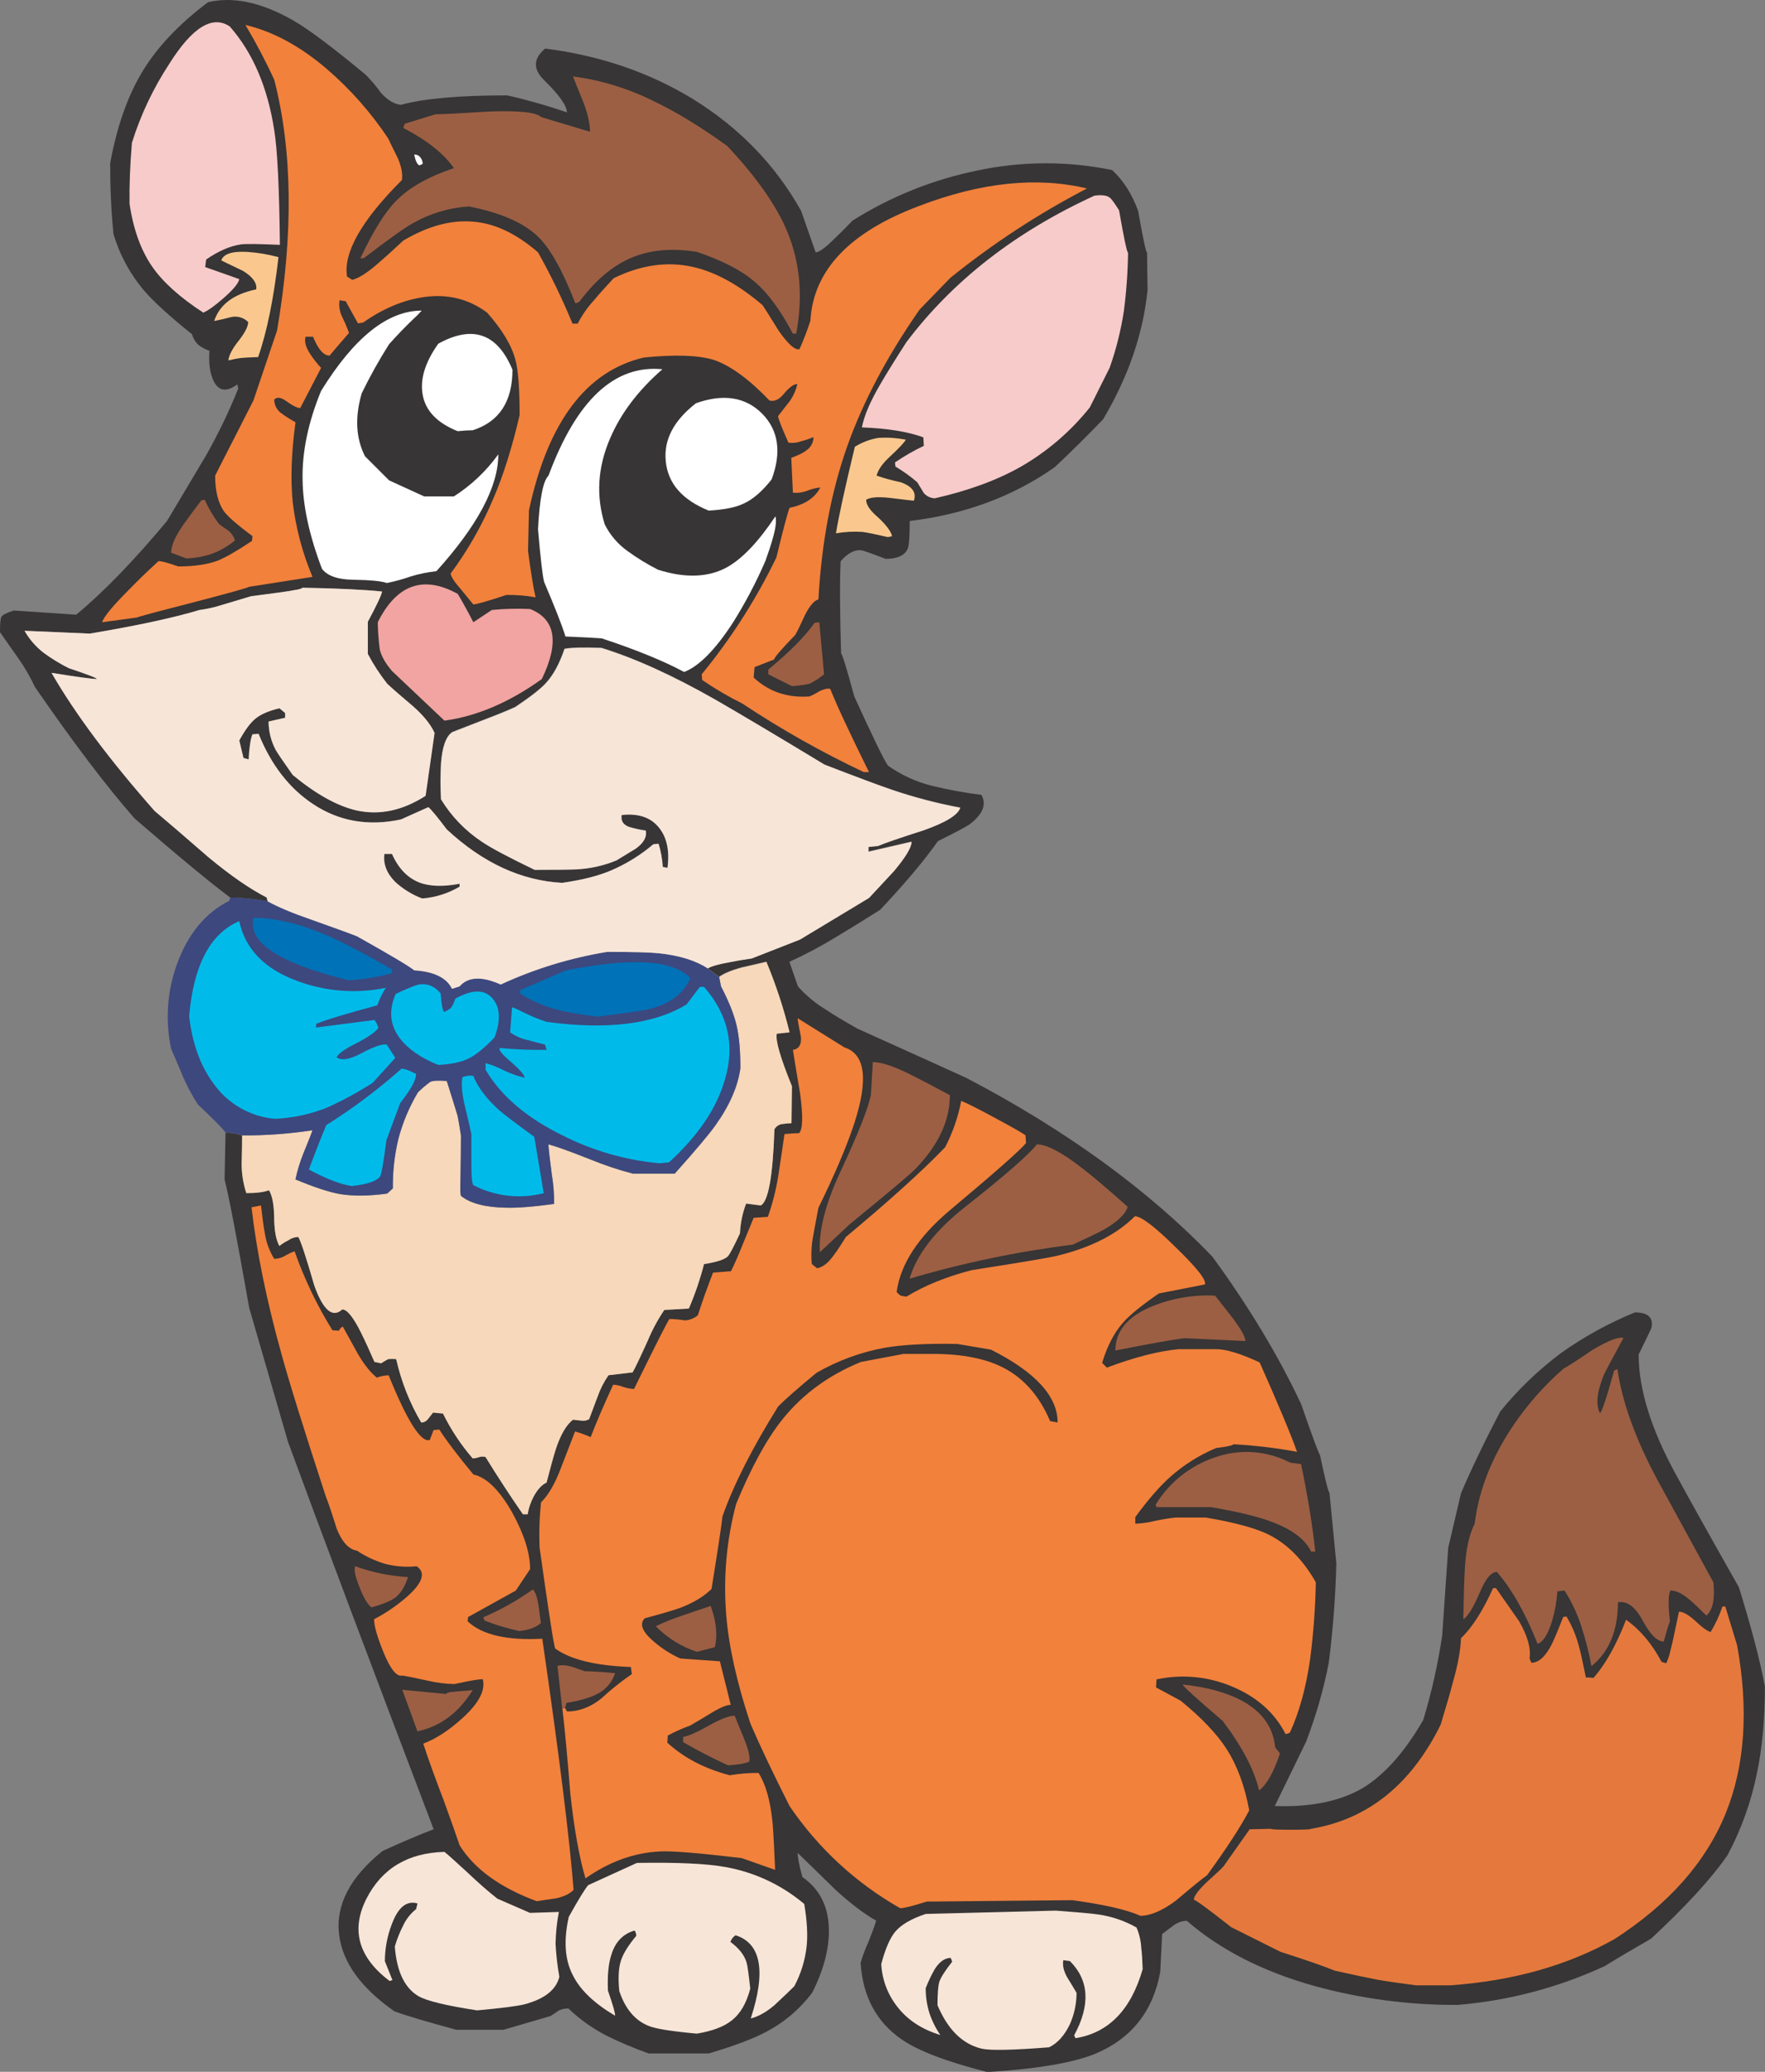 <?xml version="1.0" encoding="iso-8859-1"?>
<!-- Generator: Adobe Illustrator 20.1.0, SVG Export Plug-In . SVG Version: 6.00 Build 0)  -->
<svg version="1.0" id="Layer_1" xmlns="http://www.w3.org/2000/svg" xmlns:xlink="http://www.w3.org/1999/xlink" x="0px" y="0px"
	 viewBox="0 0 845.68 992.41" enable-background="new 0 0 845.68 992.41" xml:space="preserve">
<rect x="0" y="0" width="845.68" height="992.41" fill="#808080" stroke="none"/>
<title>dogs2_0021</title>
<path fill="#373535" d="M192.11,50.22c-3.173-0.3-6.343-2.187-9.51-5.66c-2.244-3.149-4.745-6.106-7.48-8.84
	c-15.86-13.147-27.34-21.753-34.44-25.82c-15.253-8.76-28.92-11.707-41-8.84c-13.893,10.42-24.39,21.52-31.49,33.3
	S55.953,60.79,52.78,78.31c0,11.933,0.53,23.183,1.59,33.75c2.953,9.994,7.971,19.258,14.73,27.19
	c4.533,5.287,12.16,12.233,22.88,20.84c0.526,1.897,1.544,3.622,2.95,5c1.628,1.292,3.469,2.29,5.44,2.95
	c-0.453,5.893,0.213,10.727,2,14.5c2.413,4.833,6.19,5.363,11.33,1.59l0.45,2c-4.474,11.14-9.696,21.964-15.63,32.4L80,249.58
	c-16,19.18-30.5,34.133-43.5,44.86l-29.9-2c-3.333,1.06-5.297,2.043-5.89,2.95C0.237,296.11,0,298.587,0,302.82
	c0.607,0.907,3.627,5.21,9.06,12.91c2.952,4.223,5.529,8.697,7.7,13.37c18.427,26.733,34.36,47.733,47.8,63
	c21.147,18.273,36.4,30.883,45.76,37.83c6.009,0.07,11.999,0.676,17.9,1.81l-0.45-1.81c-8-4.08-17.287-10.5-27.86-19.26
	c-11.627-10.12-20.237-17.52-25.83-22.2c-21.6-24.467-38.063-46.517-49.39-66.15c12.233,1.96,19.483,2.943,21.75,2.95
	c0-0.453-4.53-2.19-13.59-5.21c-4.114-2.098-8.053-4.523-11.78-7.25c-3.778-2.893-6.937-6.514-9.29-10.65L43,303.5
	c22.5-3.773,40.02-7.55,52.56-11.33c2.675-0.355,5.325-0.886,7.93-1.59c10.12-3.02,15.707-4.687,16.76-5
	c11.933-1.513,18.88-2.497,20.84-2.95c2.113-0.3,3.397-0.677,3.85-1.13c16.947,0.333,29.633,0.943,38.06,1.83
	c-0.153,1.513-2.42,6.347-6.8,14.5v15.4c2.656,5.029,5.766,9.806,9.29,14.27c2.567,2.413,6.72,6.037,12.46,10.87
	c4.987,4.38,8.383,8.61,10.19,12.69l-4.3,30.13c-11.027,7.1-22.053,9.433-33.08,7c-9.213-2.113-19.407-7.78-30.58-17
	c-4.38-6.193-7.1-10.193-8.16-12c-2.218-4.187-3.385-8.851-3.4-13.59l7.93-1.81v-2.27l-2.72-2.27c-5.133,1.207-8.983,2.873-11.55,5
	c-2.413,1.96-4.98,5.433-7.7,10.42l2,8.38l2.49,0.68c0.3-5.74,0.903-9.74,1.81-12l2.95-0.23c6.04,14.953,14.8,26.203,26.28,33.75
	c12.387,8.153,26.357,10.57,41.91,7.25l13.14-5.89c1.207,0.907,4.153,4.457,8.84,10.65c17.22,16,35.647,24.533,55.28,25.6
	c9.513-1.333,17.29-3.297,23.33-5.89c7.396-3.181,14.27-7.459,20.39-12.69l2.49-0.23c1.11,3.606,1.781,7.333,2,11.1l2.27,0.45
	c1.06-8-0.223-14.333-3.85-19c-3.927-5.133-9.967-7.247-18.12-6.34c-0.453,2.72,0.68,4.607,3.4,5.66
	c2.664,0.834,5.393,1.44,8.16,1.81c0.607,3.02-0.98,5.89-4.76,8.61c-4.667,2.867-7.763,4.753-9.29,5.66
	c-6.123,2.537-12.64,3.992-19.26,4.3c-2.113,0.153-8.76,0.23-19.94,0.23c-12.533-6.04-20.917-10.497-25.15-13.37
	c-7.995-5.258-14.726-12.221-19.71-20.39c-0.322-5.735-0.322-11.485,0-17.22c0.607-8,2.42-13,5.44-15
	c2.267-0.907,7.327-2.87,15.18-5.89c6.34-2.413,11.34-4.453,15-6.12c7.4-4.987,12.31-8.837,14.73-11.55
	c3.473-3.773,6.42-9.21,8.84-16.31c3.02-0.607,8.91-0.757,17.67-0.45c16.16,4.987,34.433,13.293,54.82,24.92
	c11.78,6.793,29.147,17.127,52.1,31c15.253,5.893,25.977,9.893,32.17,12c10.729,3.654,21.708,6.531,32.85,8.61
	c-1.06,3.473-6.95,7.097-17.67,10.87c-11.78,3.773-19.03,6.267-21.75,7.48l-4.53,0.45v2.27l20.62-4.76c0,2.72-2.793,7.387-8.38,14
	c-6.493,6.947-10.493,11.25-12,12.91l-33.08,19.94l-23.11,9.06c-4.227,0.607-7.777,1.21-10.65,1.81
	c-5.133,0.907-8.607,1.89-10.42,2.95l5.44,4.08c2.267-1.66,5.89-3.17,10.87-4.53c2.72-0.607,6.647-1.513,11.78-2.72
	c4.555,10.951,8.266,22.234,11.1,33.75l-6.12,0.68c-0.753,3.02,1.663,11.403,7.25,25.15L379.23,538
	c-2.113,0.153-3.7,0.303-4.76,0.45c-1.445,0.289-2.689,1.2-3.4,2.49c-0.753,22.5-2.943,34.657-6.57,36.47l-7-0.91
	c-1.735,4.57-2.731,9.387-2.95,14.27c-3.02,6.493-4.983,10.193-5.89,11.1c-1.66,1.513-5.437,2.72-11.33,3.62
	c-1.874,7.27-4.298,14.387-7.25,21.29l-11.78,0.68c-3.132,4.631-5.789,9.566-7.93,14.73c-3.773,8.307-6.19,13.367-7.25,15.18
	l-11.55,1.36c-2.192,3.144-3.944,6.572-5.21,10.19l-4.08,10.87c-1.091,0.641-2.371,0.882-3.62,0.68
	c-1.813-0.153-3.173-0.303-4.08-0.45c-3.173,2.413-5.893,7.02-8.16,13.82c-1.207,3.773-2.717,9.21-4.53,16.31
	c-2.267,1.06-4.307,3.25-6.12,6.57c-1.45,2.688-2.447,5.597-2.95,8.61h-2.27c-6.193-8.913-12.16-18.05-17.9-27.41
	c-0.96-0.304-1.99-0.304-2.95,0c-1.025,0.356-2.089,0.584-3.17,0.68c-5.662-6.53-10.458-13.763-14.27-21.52l-4.76-0.45
	c-0.453,0.607-1.283,1.663-2.49,3.17c-0.758,0.987-1.926,1.572-3.17,1.59c-5.553-9.435-9.601-19.678-12-30.36
	c-1.279-0.158-2.572-0.158-3.85,0c-0.607,0.3-1.74,0.967-3.4,2l-3.17-0.68c-2.413-5.587-4.603-10.343-6.57-14.27
	c-3.627-7.247-6.573-10.87-8.84-10.87c-4.667,4.227-9.123,0.45-13.37-11.33c-3.927-13.593-6.493-21.37-7.7-23.33
	c-1.714,0.018-3.379,0.574-4.76,1.59c-1.529,0.746-2.971,1.659-4.3,2.72c-1.66-3.02-2.49-7.687-2.49-14
	c-0.153-6.04-0.983-10.27-2.49-12.69c-2.413,0.907-6.037,1.36-10.87,1.36c-1.44-4.389-2.205-8.971-2.27-13.59
	c0.153-6.04,0.23-10.707,0.23-14c-2.54-0.928-5.226-1.389-7.93-1.36l-0.45,22.43c1.967,7.553,5.893,28.017,11.78,61.39L138,690.66
	c15.86,43.193,39.117,105.04,69.77,185.54c-7.4,2.867-15.557,6.34-24.47,10.42c-15.553,12.533-22.5,25.823-20.84,39.87
	c1.513,13.293,10.35,25.603,26.51,36.93c5.287,1.96,15.18,4.907,29.68,8.84h22.65l22.43-6.57c1.413-0.825,2.775-1.733,4.08-2.72
	c1.429-0.621,2.973-0.931,4.53-0.91c5.393,5.141,11.482,9.497,18.09,12.94c6.622,3.266,13.431,6.141,20.39,8.61h28.77
	c12.233-3.627,21.447-7.1,27.64-10.42c8.634-4.562,16.148-10.983,22-18.8c5.287-10.573,7.93-20.39,7.93-29.45
	c0-11.333-4.23-19.943-12.69-25.83c-1.513-5.44-2.27-9.29-2.27-11.55c3.927,3.773,9.893,9.587,17.9,17.44
	c7.247,6.667,13.817,11.667,19.71,15c-0.607,2.113-1.813,5.447-3.62,10c-1.509,3.307-2.796,6.711-3.85,10.19
	c1.06,16.16,7.63,28.393,19.71,36.7c7.853,5.44,21.52,10.65,41,15.63c24-1.513,41.293-4.457,51.88-8.83
	c17.22-7.247,27.553-20.31,31-39.19l0.91-18.12l5.44-4.08c1.843-1.366,4.049-2.156,6.34-2.27c16,13.893,36.39,24.313,61.17,31.26
	c22.359,6.142,45.453,9.19,68.64,9.06c24.391-2.017,48.237-8.306,70.45-18.58c4.833-3.02,12.233-7.4,22.2-13.14
	c16.767-15.553,29-28.92,36.7-40.1c6.527-12.255,11.243-25.392,14-39c2.567-12.08,3.85-25.973,3.85-41.68
	c-2.267-12.233-6.42-28.09-12.46-47.57c-13.44-23.713-23.483-41.687-30.13-53.92c-11.933-21.747-17.9-40.927-17.9-57.54
	c3.773-7.7,5.813-11.93,6.12-12.69c1.06-4.987-1.583-7.48-7.93-7.48c-12.478,5.106-24.332,11.621-35.33,19.42
	c-10.866,8.116-20.682,17.552-29.22,28.09c-7.853,15.1-14.113,28.163-18.78,39.19l-6.1,26.05l-2.9,42.14
	c-2.042,13.641-5.07,27.117-9.06,40.32c-8.913,15.407-18.58,26.28-29,32.62c-10.873,6.34-24.92,9.21-42.14,8.61l15-30.81
	c4.714-12.271,8.351-24.928,10.87-37.83c2.014-15.785,3.222-31.662,3.62-47.57L637,715.12c-0.607-0.607-2.117-6.647-4.53-18.12
	c-0.607-0.607-3.627-8.763-9.06-24.47c-11.027-23.407-25.223-46.967-42.59-70.68c-30.807-32-70-60.47-117.58-85.41
	c-7.247-3.333-24.767-11.263-52.56-23.79c-6.667-3.773-11.667-6.793-15-9.06c-4.996-2.998-9.504-6.741-13.37-11.1l-4.08-11.78
	c7.63-3.476,15.044-7.41,22.2-11.78c4.833-2.867,11.93-7.247,21.29-13.14c11.933-12.667,21.147-23.617,27.64-32.85
	c8.153-4.08,13.153-6.723,15-7.93c6.493-4.833,8.457-9.59,5.89-14.27c-7.929-0.984-15.795-2.419-23.56-4.3
	c-7.645-1.88-14.868-5.185-21.29-9.74c-1.813-2.567-7.173-13.593-16.08-33.08c-3.6-13.287-5.707-20.16-6.32-20.62
	c-0.607-19.787-0.683-34.513-0.23-44.18c3.473-3.927,6.807-5.663,10-5.21c0.607,0,4.457,1.36,11.55,4.08c5.74,0,9.29-1.667,10.65-5
	c0.607-1.513,0.91-5.893,0.91-13.14c26.427-3.173,49.61-11.783,69.55-25.83c7.853-7.4,15.557-15.027,23.11-22.88
	c12.08-20.387,19.177-41.003,21.29-61.85l-0.23-17.9c-0.607-0.607-2.04-7.327-4.3-20.16c-3.02-8.153-7.173-14.647-12.46-19.48
	c-21.305-4.378-43.286-4.299-64.56,0.23c-21.224,4.316-41.49,12.447-59.81,24c-3.333,3.473-6.203,6.343-8.61,8.61
	c-4.38,4.38-7.4,6.57-9.06,6.57l-7-19.94c-12.26-21.867-29.49-39.673-51.69-53.42c-20.993-12.833-44.63-20.913-70.91-24.24
	c-5.74,4.833-5.89,9.893-0.45,15.18c7.247,7.1,10.87,12.233,10.87,15.4c-9.358-3.237-18.885-5.961-28.54-8.16
	C219.973,45.687,202.983,47.2,192.11,50.22z"/>
<path fill="#F7E5D8" d="M526,917c-3.173-0.453-9.893-1.057-20.16-1.81l-62.3,1.59c-6.793,2.267-11.627,5.06-14.5,8.38
	c-2.567,3.02-4.833,8.23-6.8,15.63c0.412,7.817,3.353,15.289,8.38,21.29c4.833,5.893,11.48,10.123,19.94,12.69
	c-2.221-3.209-3.975-6.718-5.21-10.42c-1.22-3.883-1.83-7.931-1.81-12c1.204-3.124,2.641-6.152,4.3-9.06
	c2.267-3.627,4.833-5.44,7.7-5.44l0.68,1.81c-3.333,4.227-5.373,7.397-6.12,9.51c-0.607,1.967-0.91,5.743-0.91,11.33
	c4.987,11.78,12.083,18.727,21.29,20.84c4.227,0.907,14.95,0.68,32.17-0.68c4.08-1.967,7.413-5.667,10-11.1
	c2.094-4.723,3.174-9.833,3.17-15c-1.967-3.333-3.477-5.827-4.53-7.48c-1.66-3.02-2.263-5.74-1.81-8.16l3.17,0.45
	c9.213,9.213,9.88,21.07,2,35.57l0.68,1.36c15.86-2.567,26.583-13.593,32.17-33.08c-0.153-4.667-0.38-8.063-0.68-10.19
	c-0.166-3.357-0.935-6.656-2.27-9.74C538.824,920.031,532.528,917.896,526,917z"/>
<path fill="#F7E5D8" d="M380.59,951.4c3.142-5.906,5.14-12.352,5.89-19c0.607-5.44,0.23-12.237-1.13-20.39
	c-10.767-9.092-23.739-15.186-37.61-17.67c-8.913-1.66-23.11-2.327-42.59-2l-23.33,10.65c-1.66,1.96-4.757,7.02-9.29,15.18
	c-2.567,11.333-1.9,20.697,2,28.09c3.473,6.947,10.193,13.367,20.16,19.26c0.153-1.06-0.98-5.06-3.4-12
	c-0.3-7.247,0.23-12.913,1.59-17c1.813-6.193,5.513-10.12,11.1-11.78c0.453,0.3,0.757,1.13,0.91,2.49
	c-3.927,4.667-6.42,8.743-7.48,12.23c-1.06,3.487-1.287,8.243-0.68,14.27c2.867,8.607,7.623,14.193,14.27,16.76
	c3.333,1.333,10.96,2.54,22.88,3.62c7.4-1.207,12.987-3.32,16.76-6.34c4.08-3.173,7.027-8.233,8.84-15.18
	c-0.753-7.1-1.357-11.33-1.81-12.69c-1.06-3.473-3.627-6.72-7.7-9.74c0.443-1.31,1.322-2.429,2.49-3.17
	c12.233,3.927,14.65,17.217,7.25,39.87c3.627-0.907,7.403-3.02,11.33-6.34C375.447,956.407,378.63,953.367,380.59,951.4z"/>
<path fill="#F7E5D8" d="M175.57,909.49c-7.553,14.953-3.853,28.093,11.1,39.42l1.36-0.45l-3.62-9.06
	c0.016-6.126,1.169-12.195,3.4-17.9c3.02-8,7.097-11.247,12.23-9.74l-0.68,2.72c-2.733,2.176-4.907,4.974-6.34,8.16
	c-1.588,3.118-2.877,6.379-3.85,9.74c0.907,11.933,4.683,19.863,11.33,23.79c3.927,2.267,13.29,4.533,28.09,6.8
	c11.78-1.06,19.407-2.04,22.88-2.94c9.513-2.567,15.027-6.947,16.54-13.14c-0.939-5.253-1.547-10.56-1.82-15.89
	c0.103-5.096,0.635-10.174,1.59-15.18l-13.82,0.45l-15.63-6.8c-4.08-3.173-8.99-7.477-14.73-12.91
	c-5.74-5.287-9.29-8.457-10.65-9.51C195.43,887.517,182.97,894.997,175.57,909.49z"/>
<path fill="#E5793D" d="M743.51,787.62c-3.02,5.893-6.267,8.84-9.74,8.84l-0.91-2c0.753-4.833-0.913-10.8-5-17.9l-11.1-15.86h-1.36
	c-4.987,11.027-10.12,19.027-15.4,24c-0.153,5.587-1.437,12.61-3.85,21.07c-1.207,4.667-3.17,11.463-5.89,20.39
	c-14.173,28.673-34.86,45.287-62.06,49.84c0,0.3-3.17,0.45-9.51,0.45c-6.493,0-9.74-0.15-9.74-0.45l-10.19,0.23L586.3,893.9
	c-0.907,1.06-3.627,3.627-8.16,7.7c-4.08,3.927-6.12,6.72-6.12,8.38c1.207,0.3,7.173,4.68,17.9,13.14l23.56,11.78
	c12.667,4.08,21.35,7.1,26.05,9.06c10.267,2.267,17.063,3.7,20.39,4.3c3.173,0.607,9.367,1.513,18.58,2.72h16.3
	c30.053-2.113,56.333-9.513,78.84-22.2c26-16.767,43.747-36.853,53.24-60.26c9.213-22.807,11.027-49.613,5.44-80.42l-5.66-18.58
	h-1.36c-1.446,4.266-3.343,8.366-5.66,12.23c-1.66-0.453-4.153-2.267-7.48-5.44c-3.173-2.867-5.74-4.3-7.7-4.3
	c-2.113,10.267-3.473,16.46-4.08,18.58c-0.438,2.108-1.109,4.16-2,6.12l-2.27-0.68c-4.533-8.607-10.2-15.327-17-20.16
	c-4.667,12.08-9.877,21.367-15.63,27.86c-1.199-0.172-2.409-0.249-3.62-0.23c-1.66-8.153-2.793-13.213-3.4-15.18
	c-1.301-4.918-3.284-9.631-5.89-14l-1.59,0.23C746.847,780.09,745.023,784.447,743.51,787.62z"/>
<path fill="#F2813C" d="M582.67,646.25h-17.9c-9.667,0.907-21.143,3.853-34.43,8.84l-2.27-2.27c2.413-8,5.747-14.42,10-19.26
	c3.333-3.773,9.073-8.44,17.22-14l22-4.3c0.907-1.967-3.7-7.857-13.82-17.67c-10.12-10-16.69-15-19.71-15
	c-8.607,8.607-20.84,14.873-36.7,18.8c-3.473,0.907-17.293,3.24-41.46,7c-12.233,3.173-22.653,7.403-31.26,12.69
	c-0.914-0.099-1.822-0.25-2.72-0.45c-0.778-0.468-1.457-1.083-2-1.81c1.813-13.293,10.347-26.357,25.6-39.19
	c21.987-18.42,34.113-29.137,36.38-32.15l-0.23-3.62c-1.06-0.907-5.667-3.55-13.82-7.93c-8.307-4.533-13.973-7.403-17-8.61
	c-1.477,7.734-4.071,15.212-7.7,22.2c-10.72,11.173-26.577,25.507-47.57,43c-2.413,3.927-4.377,6.873-5.89,8.84
	c-2.567,3.627-5.21,5.667-7.93,6.12l-2.49-2c-0.431-4.539-0.202-9.117,0.68-13.59c0.153-1.06,0.983-5.517,2.49-13.37
	c7.853-16,13.593-29.517,17.22-40.55c6.793-20.993,5.207-33.077-4.76-36.25l-22.43-14c0.153,1.66,0.683,4.68,1.59,9.06
	c0.3,3.627-0.983,5.667-3.85,6.12c0.3,2.113,1.433,8.987,3.4,20.62c1.513,11.027,1.363,17.447-0.45,19.26c-1.66,0-3.993,0.15-7,0.45
	c-0.607,4.38-1.59,11.027-2.95,19.94c-1.07,6.707-2.743,13.304-5,19.71l-6.8,0.45c-0.74,1.78-2.477,6.003-5.21,12.67
	c-2.113,5.287-4,9.59-5.66,12.91l-8.61,0.68c-3.02,7.853-5.437,14.65-7.25,20.39c-1.768,1.528-4.005,2.406-6.34,2.49
	c-2.396-0.411-4.82-0.638-7.25-0.68c-0.753,0.753-6.42,11.93-17,33.53c-1.699-0.083-3.38-0.389-5-0.91
	c-1.586-0.673-3.279-1.056-5-1.13c-4.527,9.813-8.123,18.183-10.79,25.11c-2.422-1.092-4.922-2.001-7.48-2.72l-7,18.12
	c-2.72,7.1-5.817,12.387-9.29,15.86c-0.764,7.223-0.991,14.493-0.68,21.75c4.38,31.113,6.873,47.197,7.48,48.25
	c7.247,5.287,19.33,8.233,36.25,8.84l0.45,3.4c-5.188,3.565-10.111,7.503-14.73,11.78c-5.133,4.08-10.57,6.12-16.31,6.12l-0.91-1.59
	h-1.36c1.06,8.607,2.343,22.273,3.85,41c1.813,16.767,4.23,30.283,7.25,40.55c11.333-8,23.263-12.303,35.79-12.91
	c5.587-0.3,18.587,0.757,39,3.17l16.08,5.66c-0.607-14.047-1.06-21.977-1.36-23.79c-1.06-9.82-3.25-17.37-6.57-22.65
	c-4.631-0.022-9.255,0.356-13.82,1.13c-12.08-3.173-22.047-8.383-29.9-15.63l0.23-3.4c3.415-1.872,6.977-3.464,10.65-4.76
	c3.927-2.267,7.097-4.153,9.51-5.66c4.667-2.867,8-4.3,10-4.3l-5.21-20.84l-19-1.36c-4.506-2.044-8.701-4.713-12.46-7.93
	c-5.74-4.833-7.25-8.61-4.53-11.33c8.46-2.267,14.127-3.933,17-5c6.34-2.413,11.34-5.433,15-9.06
	c3.333-20.84,5.07-32.393,5.21-34.66c5.287-15.1,14.197-32.693,26.73-52.78c3.473-3.473,9.59-8.833,18.35-16.08
	c10.116-5.816,21.146-9.874,32.62-12c8.913-1.513,20.543-2.117,34.89-1.81l16.08,2.72c21.293,10.72,31.94,22.35,31.94,34.89
	l-3.62-0.68c-4.987-11.78-12.32-20.237-22-25.37c-8.607-4.533-20.01-6.8-34.21-6.8h-14l-20.39,3.85
	c-15.253,6.193-27.713,15.257-37.38,27.19c-7.553,9.333-15.03,22.927-22.43,40.78c-4.615,17.345-6.224,35.352-4.76,53.24
	c1.207,14.953,5.057,32.247,11.55,51.88c4.38,10.273,10.647,23.487,18.8,39.64c13.675,20.164,31.81,36.906,53,48.93
	c1.813,0,6.043-1.057,12.69-3.17l69.77-0.68c15.407,2.113,26.28,4.607,32.62,7.48c4.833,0,10.5-2.417,17-7.25
	c7.1-6.04,12.1-10.117,15-12.23c9.333-12.84,16.053-23.173,20.16-31c-2.113-11.627-5.737-21.443-10.87-29.45
	c-4.667-7.247-12-14.95-22-23.11l-11.78-6.34l0.23-3.85c11.904-2.572,24.308-1.466,35.57,3.17c12.2,4.933,20.967,12.62,26.3,23.06
	l2-0.68c4.533-9.82,7.78-21.6,9.74-35.34c1.577-12.174,2.485-24.426,2.72-36.7c-5.893-10.42-13.143-17.897-21.75-22.43
	c-6.34-3.333-16.673-6.203-31-8.61h-14.5c-3.272,0.358-6.524,0.889-9.74,1.59c-3.115,0.776-6.302,1.232-9.51,1.36v-3.17
	c6.193-8.46,11.86-14.953,17-19.48c6.453-5.695,13.802-10.287,21.75-13.59c4.987-0.607,7.78-1.21,8.38-1.81
	c10.187,0.553,20.328,1.762,30.36,3.62c-2.867-8.153-8.833-22.427-17.9-42.82C594.457,648.367,587.497,646.25,582.67,646.25z"/>
<path fill="#F2813C" d="M207.74,685l-1.81,4.76c-4.227,1.333-10.797-9-19.71-31c-1.937,0.053-3.851,0.435-5.66,1.13
	c-3.02-2.413-6.04-6.19-9.06-11.33l-7.25-13.14c-0.846,0.399-1.497,1.119-1.81,2l-3.17-0.23
	c-7.392-11.917-13.468-24.601-18.12-37.83c-1.663,0.584-3.259,1.345-4.76,2.27c-1.524,0.871-3.245,1.339-5,1.36
	c-2.348-3.799-3.89-8.04-4.53-12.46c-0.453-2.113-1.057-6.493-1.81-13.14l-4.53,0.91c2.413,21.147,7.17,44.48,14.27,70
	c3.627,13.293,10.723,36.1,21.29,68.42c1.06,2.567,2.797,7.7,5.21,15.4c2.567,6.493,5.813,10.043,9.74,10.65
	c4.177,2.8,8.761,4.939,13.59,6.34c4.893,1.266,9.973,1.649,15,1.13c4.533,3.02,2.947,7.93-4.76,14.73
	c-4.779,4.145-10.024,7.719-15.63,10.65c0,3.173,1.51,8.46,4.53,15.86c3.333,8.153,6.353,11.853,9.06,11.1
	c2.72,0.453,6.797,1.283,12.23,2.49c4.162,0.978,8.416,1.511,12.69,1.59c7.553-1.66,12.083-2.417,13.59-2.27
	c1.333,5.287-1.913,11.48-9.74,18.58c-6.493,5.893-12.76,9.97-18.8,12.23c2.413,7.4,5.66,16.4,9.74,27
	c3.627,10,6.193,17.25,7.7,21.75c7.1,11.333,19.41,20.243,36.93,26.73c1.813-0.3,4.91-0.753,9.29-1.36
	c3.927-0.907,6.72-2.267,8.38-4.08c-1.96-24.92-6.96-65.017-15-120.29c-17.067,0.907-28.997-1.887-35.79-8.38l0.23-2l22.88-12.69
	L254,751.6c0-7.553-2.793-16.463-8.38-26.73c-6.193-11.027-12.46-17.22-18.8-18.58c-7.7-9.333-13.137-16.507-16.31-21.52L207.74,685
	z"/>
<path fill="#9C5F44" d="M594.9,814.57c-7.4-3.927-16.84-6.493-28.32-7.7c0.453,1.06,6.873,6.873,19.26,17.44
	c9.333,12.387,15.147,23.487,17.44,33.3c3.627-2.72,6.96-8.61,10-17.67L611,837C610.08,827.333,604.713,819.857,594.9,814.57z"/>
<path fill="#9C5F44" d="M352,821.82c-2.567,0-6.567,1.51-12,4.53c-5.893,3.333-10.123,5.22-12.69,5.66v2.49
	c7.4,4.227,14.573,7.927,21.52,11.1c4.987-0.3,8.383-0.903,10.19-1.81c0.453-2.113-0.377-5.737-2.49-10.87
	C354.177,827.187,352.667,823.487,352,821.82z"/>
<path fill="#9C5F44" d="M200,829.3c10.873-2.267,19.71-8.837,26.51-19.71c-6.04,0.453-9.59,0.757-10.65,0.91
	c-0.833,0.059-1.627,0.377-2.27,0.91l-20.84-2L200,829.3z"/>
<path fill="#9C5F44" d="M269.36,818.2h1.36l0.68-2.49c6.193-1.06,10.8-2.343,13.82-3.85c4.53-1.932,7.999-5.733,9.51-10.42
	c-6.667-0.607-11.5-0.91-14.5-0.91c-2.72-0.907-4.91-1.663-6.57-2.27c-3.02-0.753-5.21-0.83-6.57-0.23L269.36,818.2z"/>
<path fill="#9C5F44" d="M721.08,689.07c-8,13.44-12.833,27.033-14.5,40.78c-2.72,5.287-4.307,12.763-4.76,22.43
	c-0.3,5.44-0.527,13.217-0.68,23.33c2.113-1.207,4.757-5.51,7.93-12.91c2.72-6.493,5.44-9.74,8.16-9.74
	c7.1,8.153,13.593,19.63,19.48,34.43c2.72-0.907,5.053-4.607,7-11.1c1.337-4.562,2.172-9.257,2.49-14l3.4-0.45
	c3.473,5.431,6.216,11.294,8.16,17.44c2.009,6.152,3.599,12.433,4.76,18.8c8.46-6.793,12.69-16.987,12.69-30.58
	c4.38-0.753,8.307,2.117,11.78,8.61c3.627,6.793,7.023,10.19,10.19,10.19c1.207-4.533,2.19-7.78,2.95-9.74
	c-0.907-7.7-0.83-12.61,0.23-14.73c2.72,0,5.817,1.51,9.29,4.53c1.967,1.66,4.61,4.153,7.93,7.48c3.02-2.413,4.153-7.7,3.4-15.86
	c-12.08-22.053-21.08-38.517-27-49.39c-10.42-19.48-16.753-37.073-19-52.78l-1.59,0.68c-3.627,13.14-5.893,19.937-6.8,20.39
	c-2.113-4.08-1.447-10.273,2-18.58c0.607-1.333,3.703-7.147,9.29-17.44c-2.413-0.607-7.323,1.28-14.73,5.66
	c-7.553,5.133-12.22,8.153-14,9.06C738.106,665.213,728.635,676.512,721.08,689.07z"/>
<path fill="#9C5F44" d="M333.92,791.24l8.61-2.27c1.333-5.74,0.667-12.31-2-19.71c-5.893,1.96-10.35,3.47-13.37,4.53
	c-4.445,1.4-8.774,3.142-12.95,5.21C319.72,784.58,326.475,788.775,333.92,791.24z"/>
<path fill="#9C5F44" d="M248.74,781.27c4.667-0.453,8.14-1.737,10.42-3.85c-0.453-3.473-0.83-6.267-1.13-8.38
	c-0.607-3.927-1.513-6.493-2.72-7.7c-7.434,5.287-15.408,9.769-23.79,13.37l0.68,1.59
	C237.585,778.357,243.113,780.018,248.74,781.27z"/>
<path fill="#9C5F44" d="M178.06,769.94c5.287-1.513,8.987-3.023,11.1-4.53c2.72-1.967,4.833-5.3,6.34-10
	c-8.669-0.466-17.219-2.222-25.37-5.21c-0.607,1.813,0.15,5.287,2.27,10.42C174.36,765.627,176.247,768.733,178.06,769.94z"/>
<path fill="#9C5F44" d="M628.2,743.21h2c-1.333-12.533-3.6-26.503-6.8-41.91l-5.21-0.68c-11.187-5.844-24.308-6.747-36.19-2.49
	c-11.812,3.981-21.841,12.001-28.32,22.65l0.45,1.13h26.05c11.48,1.967,20.317,4.007,26.51,6.12
	C618.01,731.81,625.18,736.87,628.2,743.21z"/>
<path fill="#F7D8BA" d="M379.23,538l0.23-17.67c-5.587-13.747-8.003-22.13-7.25-25.15l6.12-0.68
	c-2.834-11.516-6.545-22.799-11.1-33.75c-5.133,1.207-9.06,2.113-11.78,2.72c-4.987,1.333-8.61,2.843-10.87,4.53l0.91,4.53
	c3.773,7.247,6.267,13.513,7.48,18.8c1.207,5.133,1.81,11.93,1.81,20.39c-1.207,8.76-5.207,17.897-12,27.41
	c-3.02,4.227-9.513,11.93-19.48,23.11h-19.96c-6.943-1.803-13.755-4.075-20.39-6.8c-9.513-3.773-16.233-6.19-20.16-7.25
	c0.153,2.72,0.683,7.477,1.59,14.27c0.808,4.713,1.186,9.489,1.13,14.27c-9.82,1.333-17.447,1.937-22.88,1.81
	c-10-0.153-17.25-2.04-21.75-5.66c-0.3-0.907-0.377-3.4-0.23-7.48c0.153-8.607,0.23-15.78,0.23-21.52
	c-0.607-3.927-1.137-7.023-1.59-9.29c-0.607-2.113-2.343-7.7-5.21-16.76c-4.08-0.3-6.723-0.15-7.93,0.45
	c-2.081,1.523-4.049,3.194-5.89,5c-4.094,6.871-7.22,14.274-9.29,22c-1.918,7.853-2.832,15.917-2.72,24l-2.72,2.49
	c-8.76,1.207-16.31,1.283-22.65,0.23c-5.133-0.907-12.23-3.24-21.29-7c0.877-4.092,2.087-8.106,3.62-12
	c2.72-6.667,4.23-10.517,4.53-11.55c-11.166,1.689-22.447,2.495-33.74,2.41c0,3.333-0.077,8-0.23,14
	c0.048,4.63,0.8,9.226,2.23,13.63c4.833,0,8.457-0.453,10.87-1.36c1.513,2.413,2.343,6.643,2.49,12.69c0,6.34,0.83,11.007,2.49,14
	c1.329-1.061,2.771-1.974,4.3-2.72c1.381-1.016,3.046-1.573,4.76-1.59c1.207,1.96,3.773,9.737,7.7,23.33
	c4.26,11.82,8.723,15.613,13.39,11.38c2.267,0,5.213,3.623,8.84,10.87c1.96,3.927,4.15,8.683,6.57,14.27l3.17,0.68
	c1.66-1.06,2.793-1.727,3.4-2c1.279-0.158,2.572-0.158,3.85,0c2.399,10.682,6.447,20.925,12,30.36
	c1.244-0.018,2.412-0.603,3.17-1.59c1.207-1.513,2.037-2.57,2.49-3.17l4.76,0.45c3.812,7.757,8.608,14.99,14.27,21.52
	c1.081-0.096,2.145-0.324,3.17-0.68c0.96-0.304,1.99-0.304,2.95,0c5.74,9.333,11.707,18.47,17.9,27.41h2.27
	c0.503-3.013,1.5-5.922,2.95-8.61c1.813-3.333,3.853-5.523,6.12-6.57c1.813-7.1,3.323-12.537,4.53-16.31
	c2.267-6.793,4.987-11.4,8.16-13.82c0.907,0.153,2.267,0.303,4.08,0.45c1.249,0.202,2.529-0.039,3.62-0.68l4.08-10.87
	c1.266-3.618,3.018-7.046,5.21-10.19l11.55-1.36c1.06-1.813,3.477-6.873,7.25-15.18c2.141-5.164,4.798-10.099,7.93-14.73l11.78-0.68
	c2.952-6.903,5.376-14.02,7.25-21.29c5.893-0.907,9.67-2.113,11.33-3.62c0.907-0.907,2.87-4.607,5.89-11.1
	c0.219-4.883,1.215-9.7,2.95-14.27l7,0.91c3.627-1.813,5.817-13.97,6.57-36.47c0.711-1.29,1.955-2.201,3.4-2.49
	C375.527,538.28,377.117,538.127,379.23,538z"/>
<path fill="#9C5F44" d="M567.71,641l29,1.36c0-1.967-2.113-5.743-6.34-11.33c-4.533-5.74-7.253-9.213-8.16-10.42
	c-10.211-0.508-20.41,1.197-29.9,5c-11.933,4.833-17.9,11.93-17.9,21.29C551.023,643.6,562.123,641.633,567.71,641z"/>
<path fill="#9C5F44" d="M514,596.19c7.247-3.333,12.247-5.75,15-7.25c6.493-3.773,10.27-7.397,11.33-10.87
	c-8.78-7.86-15.89-13.903-21.33-18.13c-10-7.853-17.4-11.78-22.2-11.78c-3.927,4.987-15.26,14.88-34,29.68
	c-14.5,11.333-23.5,22.887-27,34.66C461.378,604.938,487.532,599.483,514,596.19z"/>
<path fill="#9C5F44" d="M392.82,599.81l14.27-13.37c19.027-15.553,29.523-24.39,31.49-26.51c11.027-11.333,16.54-23.113,16.54-35.34
	c-7.553-4.08-13.593-7.25-18.12-9.51c-8.307-4.227-14.573-6.34-18.8-6.34l-0.91,15.63c-1.207,6.34-6.117,18.723-14.73,37.15
	C395.467,576.78,392.22,589.543,392.82,599.81z"/>
<path fill="#3D487E" d="M315.8,456.64c-4.227-0.453-12.533-0.68-24.92-0.68c-17.628,2.884-34.783,8.142-51,15.63
	c-9.06-4.08-15.63-3.777-19.71,0.91l-3.62,1.13c-2.567-5.287-8.607-8.233-18.12-8.84c-2.113-1.813-11.25-7.25-27.41-16.31
	c-3.02-1.207-10.27-3.85-21.75-7.93c-9.213-3.173-16.237-6.12-21.07-8.84c-5.901-1.134-11.891-1.74-17.9-1.81l-0.45,1.59
	c-11.48,5.74-19.863,15.933-25.15,30.58c-4.633,12.931-5.568,26.897-2.7,40.33c1.333,3.02,3.297,7.627,5.89,13.82
	c1.973,4.489,4.314,8.807,7,12.91c7.853,7.4,12.233,11.857,13.14,13.37c2.704-0.029,5.39,0.432,7.93,1.36
	c11.298,0.059,22.583-0.773,33.75-2.49c-0.3,1.06-1.81,4.91-4.53,11.55c-1.532,3.894-2.743,7.908-3.62,12
	c9.06,3.773,16.157,6.107,21.29,7c6.34,1.06,13.89,0.983,22.65-0.23l2.72-2.49c-0.112-8.083,0.802-16.147,2.72-24
	c2.07-7.726,5.196-15.129,9.29-22c1.841-1.806,3.809-3.477,5.89-5c1.207-0.607,3.85-0.757,7.93-0.45
	c2.867,9.06,4.603,14.647,5.21,16.76c0.453,2.267,0.983,5.363,1.59,9.29c0,5.74-0.077,12.913-0.23,21.52
	c-0.153,4.08-0.077,6.573,0.23,7.48c4.533,3.627,11.783,5.513,21.75,5.66c5.44,0.153,13.067-0.45,22.88-1.81
	c0.056-4.781-0.322-9.557-1.13-14.27c-0.907-6.793-1.437-11.55-1.59-14.27c3.927,1.06,10.647,3.477,20.16,7.25
	c6.635,2.725,13.447,4.997,20.39,6.8h19.94c10-11.173,16.493-18.877,19.48-23.11c6.793-9.513,10.793-18.65,12-27.41
	c0-8.46-0.603-15.257-1.81-20.39c-1.207-5.287-3.7-11.553-7.48-18.8l-0.87-4.45l-5.44-4.08
	C333.39,460.12,325.613,457.693,315.8,456.64z"/>
<path fill="#00BBEA" d="M239.23,531.85c-6.193-5.587-10.347-11.1-12.46-16.54c-1.766-0.224-3.56,0.01-5.21,0.68
	c-0.607,3.333-0.23,7.863,1.13,13.59c1.96,8.153,3.017,12.683,3.17,13.59v15c0,5.44,0.303,8.61,0.91,9.51
	c10.391,5.398,22.41,6.769,33.75,3.85l-4.53-27C247.23,538.177,241.643,533.95,239.23,531.85z"/>
<path fill="#00BBEA" d="M196.41,521.88c1.967-3.173,2.95-5.667,2.95-7.48c-3.173-1.66-5.507-2.49-7-2.49
	c-11.225,9.99-23.267,19.021-36,27c-1.96,4.533-4.753,11.63-8.38,21.29c8.46,4.533,15.333,7.177,20.62,7.93
	c7.7-0.907,12.23-2.493,13.59-4.76c0.607-1.06,1.59-6.8,2.95-17.22l6.57-17.67C193.79,525.74,195.357,523.54,196.41,521.88z"/>
<path fill="#00BBEA" d="M337.32,472.72h-2l-6.34,8.38c-15.553,9.513-37.907,12.307-67.06,8.38c-3.75-1.21-7.401-2.707-10.92-4.48
	c-3.333-1.66-5.22-2.49-5.66-2.49l-0.91,12c2.455,1.733,5.228,2.963,8.16,3.62l8.61,2.27l0.68,2.49
	c-7.488,0.112-14.976-0.192-22.43-0.91c-0.607,0.907,1.06,3.02,5,6.34c4.38,3.773,6.713,6.417,7,7.93
	c-3.361-0.775-6.627-1.915-9.74-3.4c-2.894-1.501-5.928-2.714-9.06-3.62v3.17c7.247,12.387,19.403,22.807,36.47,31.26
	c14.621,7.464,30.532,12.067,46.88,13.56l4.53-0.45c13.893-12.667,22.803-25.807,26.73-39.42
	C352.26,500.89,348.947,486.013,337.32,472.72z"/>
<path fill="#00BBEA" d="M181.23,492.43c-0.259-1.419-0.882-2.746-1.81-3.85l-28.09,3.62l0.23-1.81
	c5.287-2.113,15.027-5.06,29.22-8.84c1.022-2.946,2.391-5.759,4.08-8.38c-14.067,2.894-28.664,1.796-42.14-3.17
	c-15.86-5.74-25.223-15.33-28.09-28.77c-13.893,5.893-21.893,21.07-24,45.53c1.513,13.14,5.44,23.94,11.78,32.4
	c6.862,9.659,17.641,15.794,29.45,16.76c8.384-0.404,16.648-2.164,24.47-5.21c7.683-3.454,15.102-7.464,22.2-12l10.87-12l-4.08-6.34
	c-2.113-0.453-6.267,0.98-12.46,4.3c-5.44,2.867-9.29,3.47-11.55,1.81c0.607-1.66,3.627-3.85,9.06-6.57
	C176.25,496.89,179.87,494.397,181.23,492.43z"/>
<path fill="#00BBEA" d="M210,510.1c6.193-0.3,11.103-1.357,14.73-3.17c3.333-1.66,7.41-4.993,12.23-10
	c3.02-8.153,2.717-14.347-0.91-18.58c-3.773-4.533-9.74-4.533-17.9,0c-0.436,1.428-1.044,2.798-1.81,4.08
	c-0.988,1.059-2.236,1.841-3.62,2.27c-0.753-1.207-1.283-4.153-1.59-8.84c-2.867-3.473-6.34-4.907-10.42-4.3
	c-1.96,0.453-5.66,1.963-11.1,4.53c-3.473,7.853-2.807,14.95,2,21.29C195.563,502.54,201.693,506.78,210,510.1z"/>
<path fill="#0072B7" d="M286.12,487c14.8-1.813,23.41-3.097,25.83-3.85c9.513-2.567,15.78-7.477,18.8-14.73
	c-5.44-5.44-15.107-7.933-29-7.48c-7.7,0.153-17.893,1.437-30.58,3.85l-22,9.51v1.59c5.441,3.494,11.406,6.094,17.67,7.7
	C270.48,484.65,276.907,485.787,286.12,487z"/>
<path fill="#F7E5D8" d="M46.44,325.24c-2.267,0-9.517-0.983-21.75-2.95c11.333,19.633,27.797,41.683,49.39,66.15
	c5.587,4.667,14.197,12.067,25.83,22.2c10.573,8.76,19.86,15.18,27.86,19.26l0.45,1.81c4.833,2.72,11.857,5.667,21.07,8.84
	c11.48,4.08,18.73,6.723,21.75,7.93c16.16,9.06,25.297,14.497,27.41,16.31c9.513,0.607,15.553,3.553,18.12,8.84l3.62-1.13
	c4.08-4.667,10.65-4.97,19.71-0.91c16.217-7.488,33.372-12.746,51-15.63c12.387,0,20.693,0.227,24.92,0.68
	c9.82,1.06,17.597,3.477,23.33,7.25c1.813-1.06,5.287-2.043,10.42-2.95c2.867-0.607,6.417-1.21,10.65-1.81l23.11-9.06l33.08-19.94
	c1.513-1.66,5.513-5.963,12-12.91c5.587-6.667,8.38-11.333,8.38-14l-20.62,4.76v-2.27l4.53-0.45c2.72-1.207,9.97-3.7,21.75-7.48
	c10.72-3.773,16.61-7.397,17.67-10.87c-11.142-2.079-22.121-4.956-32.85-8.61c-6.193-2.113-16.917-6.113-32.17-12
	c-22.953-13.893-40.32-24.227-52.1-31c-20.387-11.627-38.66-19.933-54.82-24.92c-8.76-0.3-14.65-0.15-17.67,0.45
	c-2.413,7.1-5.36,12.537-8.84,16.31c-2.413,2.72-7.323,6.57-14.73,11.55c-3.627,1.66-8.627,3.7-15,6.12
	c-7.853,3.02-12.913,4.983-15.18,5.89c-3.02,1.96-4.833,6.96-5.44,15c-0.322,5.735-0.322,11.485,0,17.22
	c4.984,8.169,11.715,15.132,19.71,20.39c4.227,2.867,12.61,7.323,25.15,13.37c11.173,0,17.82-0.077,19.94-0.23
	c6.62-0.308,13.137-1.763,19.26-4.3c1.513-0.907,4.61-2.793,9.29-5.66c3.773-2.72,5.36-5.59,4.76-8.61
	c-2.767-0.37-5.496-0.976-8.16-1.81c-2.72-1.06-3.853-2.947-3.4-5.66c8.153-0.907,14.193,1.207,18.12,6.34
	c3.627,4.667,4.91,11,3.85,19l-2.27-0.45c-0.219-3.767-0.89-7.494-2-11.1l-2.49,0.23c-6.128,5.188-13.002,9.426-20.39,12.57
	c-6.04,2.567-13.817,4.53-23.33,5.89c-19.633-1.06-38.06-9.593-55.28-25.6c-4.667-6.193-7.613-9.743-8.84-10.65l-13.14,5.89
	c-15.553,3.333-29.523,0.917-41.91-7.25c-11.46-7.52-20.217-18.773-26.27-33.76l-2.95,0.23c-0.907,2.267-1.51,6.267-1.81,12
	l-2.49-0.68l-2-8.38c2.72-4.987,5.287-8.46,7.7-10.42c2.567-2.113,6.417-3.78,11.55-5l2.72,2.27v2.27l-7.93,1.81
	c0.015,4.739,1.182,9.403,3.4,13.59c1.06,1.813,3.78,5.813,8.16,12c11.173,9.213,21.367,14.88,30.58,17
	c11.027,2.413,22.053,0.08,33.08-7l4.3-30.13c-1.84-4.053-5.25-8.287-10.23-12.7c-5.74-4.833-9.893-8.457-12.46-10.87
	c-3.524-4.464-6.634-9.241-9.29-14.27v-15.4c4.38-8.153,6.647-12.987,6.8-14.5c-8.46-0.893-21.143-1.5-38.05-1.82
	c-0.453,0.453-1.737,0.83-3.85,1.13c-1.96,0.453-8.907,1.437-20.84,2.95c-1.06,0.3-6.647,1.967-16.76,5
	c-2.605,0.704-5.255,1.235-7.93,1.59c-12.547,3.76-30.087,7.53-52.62,11.31l-31.26-1.36c2.353,4.136,5.512,7.757,9.29,10.65
	c3.741,2.715,7.694,5.126,11.82,7.21C41.91,323.04,46.44,324.787,46.44,325.24z"/>
<path fill="#0072B7" d="M167,469.55c7.052-0.346,14.043-1.487,20.84-3.4v-1.81c-13.747-7.853-24.32-13.367-31.72-16.54
	c-12.84-5.44-24.393-8.16-34.66-8.16C118.567,451.427,133.747,461.397,167,469.55z"/>
<path fill="#373535" d="M202.3,430.36c6.321-0.492,12.445-2.428,17.9-5.66v-1.36c-8,1.513-14.493,1.287-19.48-0.68
	c-5.587-2.267-9.89-6.797-12.91-13.59h-3.62c-0.607,4.833,1.13,9.29,5.21,13.37C193.156,425.878,197.534,428.567,202.3,430.36z"/>
<path fill="#F2813C" d="M117.58,11.94c5.074,8.506,9.687,17.279,13.82,26.28c8.76,34,9.213,74.023,1.36,120.07l-11.33,33.53
	l-18.35,36c0,7.4,1.433,13.14,4.3,17.22c1.96,2.567,6.49,6.493,13.59,11.78l-0.23,2.27c-7.247,4.833-12.76,8.003-16.54,9.51
	c-4.987,1.813-11.253,2.72-18.8,2.72c-5.133-1.813-8.303-2.643-9.51-2.49c-5.587,5.133-10.343,9.74-14.27,13.82
	c-7.7,7.7-11.93,12.833-12.69,15.4l16.76-2.27c0.3-0.3,8.983-2.633,26.05-7c17.367-4.533,26.58-7.1,27.64-7.7l30.36-4.76
	c-4.86-11.489-8.062-23.61-9.51-36c-1.06-11.027-0.607-23.713,1.36-38.06c-2.356-1.287-4.627-2.723-6.8-4.3
	c-2.118-1.521-3.381-3.963-3.4-6.57c1.333-1.333,3.22-1.107,5.66,0.68c3.173,2.267,5.44,3.4,6.8,3.4l10-19.26
	c-2.029-2.157-3.851-4.501-5.44-7c-1.96-3.02-2.627-5.663-2-7.93H150c2.413,6.04,5.057,9.06,7.93,9.06
	c1.06-1.333,4.157-4.957,9.29-10.87c-0.92-2.549-1.978-5.046-3.17-7.48c-1.303-2.508-1.779-5.365-1.36-8.16l2.95,0.45l5.89,10.65
	l2.49-0.45c9.667-6.793,19.483-10.87,29.45-12.23c11.173-1.513,21.14,0.98,29.9,7.48c7.247,8.153,11.777,15.703,13.59,22.65
	c1.333,4.833,2,13.67,2,26.51c-3.627,15.553-7.78,28.767-12.46,39.64c-5.39,12.869-12.313,25.04-20.62,36.25
	c0.453,1.813,2.04,4.23,4.76,7.25c3.473,4.227,5.513,6.72,6.12,7.48c1.513,0,6.8-1.51,15.86-4.53c4.692-0.073,9.38,0.306,14,1.13
	c-1.06-4.533-2.267-11.933-3.62-22.2l0.45-19.48c9.06-42.287,27.393-66.677,55-73.17c14.953-1.513,26.13-1.137,33.53,1.13
	c8,2.72,16.91,9.213,26.73,19.48c2.413,0.607,4.747-0.527,7-3.4c2.567-3.02,4.68-4.53,6.34-4.53c-0.672,2.927-1.901,5.698-3.62,8.16
	c-2.567,3.333-4.453,5.75-5.66,7.25c0.3,1.66,1.967,5.89,5,12.69c2.065,0.292,4.17,0.058,6.12-0.68c2.013-0.511,3.982-1.18,5.89-2
	c0.007,2.551-1.271,4.935-3.4,6.34c-1.207,1.06-3.623,2.267-7.25,3.62l0.78,16.68c2.307,0.226,4.634-0.085,6.8-0.91
	c2.027-0.827,4.162-1.363,6.34-1.59c-2.567,4.987-7.477,8.233-14.73,9.74c-0.88,2.113-2.987,10.033-6.32,23.76
	c-9.673,20.017-21.687,38.815-35.79,56l0.23,2.72c6.139,4.205,12.564,7.974,19.23,11.28c18.589,12.341,38.046,23.319,58.22,32.85
	h2.49c-9.333-18.88-15.527-32.17-18.58-39.87c-1.333-0.3-3.07,0.077-5.21,1.13c-1.508,0.972-3.102,1.805-4.76,2.49
	c-10.573,0.753-19.483-2.267-26.73-9.06l0.45-5l9.29-3.62c0.453-1.333,3.85-5.26,10.19-11.78c0.907-1.513,2.493-4.76,4.76-9.74
	c2.267-4.38,4.38-6.797,6.34-7.25c1.513-27.187,6.12-51.653,13.82-73.4c7.553-21.293,19.107-43.117,34.66-65.47l14.73-15.18
	c20.34-16.422,42.273-30.766,65.47-42.82c-24-5.74-50.807-2.947-80.42,8.38c-33.38,12.533-50.747,30.867-52.1,55
	c-1.507,4.615-3.246,9.151-5.21,13.59c-2.113,0.607-5.447-2.34-10-8.84c-4.38-7.1-6.947-11.177-7.7-12.23
	c-11.48-9.82-22.657-15.937-33.53-18.35c-12.233-2.72-24.843-0.907-37.83,5.44c-4.227,4.533-7.323,8.007-9.29,10.42
	c-3.152,3.394-5.82,7.206-7.93,11.33h-2.49c-4.817-11.693-10.33-23.087-16.51-34.12c-10.42-9.06-20.84-13.97-31.26-14.73
	c-10.42-0.907-21.52,2.113-33.3,9.06c-4.827,4.513-8.753,8.067-11.78,10.66c-5.287,4.667-9.517,7.387-12.69,8.16l-2.49-1.59
	c-1.813-11.48,6.947-26.883,26.28-46.21c0.453-2.72-0.15-6.117-1.81-10.19c-2.267-4.533-3.853-7.78-4.76-9.74
	c-8.248-12.401-18.156-23.612-29.45-33.32C143.853,22.127,130.867,15.107,117.58,11.94z"/>
<path fill="#F1A4A1" d="M181,298.06c0.073,4.243,0.377,8.48,0.91,12.69c0.607,3.173,2.57,6.723,5.89,10.65l25.15,23.79
	c15.553-2.113,31.11-8.76,46.67-19.94c8.453-17.5,6.58-28.677-5.62-33.53c-6.12-0.288-12.252-0.137-18.35,0.45l-8.84,5.89
	c-2.567-4.987-5.06-9.517-7.48-13.59C202.843,275.403,190.067,279.933,181,298.06z"/>
<path fill="#9C5F44" d="M368.13,320.71V323l11.33,5.66c2.82-0.143,5.623-0.521,8.38-1.13c2.517-1.206,4.869-2.728,7-4.53
	l-2.27-24.92l-2.27,0.23C385.793,304.77,378.403,312.237,368.13,320.71z"/>
<path fill="#FFFFFF" d="M366.77,268.61c1.513-4.227,2.647-7.7,3.4-10.42c1.513-5.133,1.967-8.757,1.36-10.87
	c-8.153,12.233-15.93,20.39-23.33,24.47c-8.913,4.833-19.863,5.21-32.85,1.13c-5.063-2.552-9.912-5.509-14.5-8.84
	c-4.717-3.312-8.532-7.75-11.1-12.91c-4.227-13.593-3.397-27.26,2.49-41c5.133-12.08,13.517-23.18,25.15-33.3
	c-22.953-2.267-41.153,14.733-54.6,51c-2.567,2.413-4.233,10.947-5,25.6c1.207,14.193,2.19,22.65,2.95,25.37
	c5.287,12.387,8.683,21.07,10.19,26.05c7.853,0.3,13.667,0.603,17.44,0.91c16.46,5.44,29.6,10.8,39.42,16.08
	c7.1-2.72,14.877-10.573,23.33-23.56C357.094,288.835,362.326,278.902,366.77,268.61z"/>
<path fill="#FFFFFF" d="M186.44,230.1l-11.55-11.55c-4.38-8.607-4.91-18.65-1.59-30.13c3.928-8.097,8.315-15.963,13.14-23.56
	c3.773-4.227,7.55-8.153,11.33-11.78c1.523-1.34,2.96-2.777,4.3-4.3c-16.313,0-32.397,12.837-48.25,38.51
	c-6.193,15.1-9.14,29.297-8.84,42.59c0.153,12.533,3.25,26.73,9.29,42.59c2.567,3.333,7.4,5.07,14.5,5.21
	c8.76,0.153,14.273,0.683,16.54,1.59c3.92-0.782,7.78-1.841,11.55-3.17c3.987-1.22,8.083-2.054,12.23-2.49
	c19.787-21.9,29.68-40.567,29.68-56c-5.753,8.01-12.978,14.852-21.29,20.16h-14.27L186.44,230.1z"/>
<path fill="#9C5F44" d="M112.59,258.87c-0.521-1.765-1.546-3.34-2.95-4.53c-1.967-1.333-3.553-2.467-4.76-3.4
	c-2.676-3.594-4.956-7.466-6.8-11.55l-1.59,0.23c-3.773,4.987-6.72,8.987-8.84,12c-3.767,5.433-5.65,9.813-5.65,13.14l7.25,2.72
	c4.243-0.134,8.442-0.899,12.46-2.27C105.661,263.71,109.337,261.568,112.59,258.87z"/>
<path fill="#FAC88E" d="M421.14,209.71c-4.104,0.627-8.035,2.091-11.55,4.3c-4.667,19.333-7.687,33.153-9.06,41.46
	c4.188-0.731,8.448-0.959,12.69-0.68c2.267,0.3,6.343,1.13,12.23,2.49l2-0.45c-0.607-2.413-2.873-5.433-6.8-9.06
	c-3.767-3.18-5.65-5.977-5.65-8.39c1.967-1.207,5.667-1.51,11.1-0.91c7.4,0.907,11.327,1.36,11.78,1.36
	c1.333-3.927-0.78-6.873-6.34-8.84c-3.908-0.814-7.762-1.87-11.54-3.16c0.753-2.867,2.867-5.887,6.34-9.06
	c4.227-3.927,6.793-6.647,7.7-8.16C429.793,209.78,425.461,209.478,421.14,209.71z"/>
<path fill="#FFFFFF" d="M339.59,244.59c7.553-0.453,13.14-1.587,16.76-3.4c4.38-1.96,8.837-5.81,13.37-11.55
	c4.833-12.987,3.323-23.483-4.53-31.49c-8-8-18.573-9.667-31.72-5c-10.72,8.32-15.543,17.603-14.47,27.85
	C320.04,231.593,326.903,239.457,339.59,244.59z"/>
<path fill="#F7CBCA" d="M538.49,149c1.208-9.24,1.876-18.542,2-27.86c-0.607-0.607-2.04-7.403-4.3-20.39
	c-2.267-3.627-3.777-5.667-4.53-6.12c-1.333-1.06-3.75-1.363-7.25-0.91c-37.907,17.367-67.96,40.777-90.16,70.23
	c-5.44,8.46-9.517,15.03-12.23,19.71c-4.987,8.46-8.007,15.483-9.06,21.07c12.233,0.453,22.05,2.04,29.45,4.76l0.23,4.08
	c-4.811,2.269-9.433,4.921-13.82,7.93l0.23,2c3.695,2.187,7.189,4.696,10.44,7.5c0.907,1.513,1.963,3.25,3.17,5.21
	c1.331,1.498,3.209,2.395,5.21,2.49c16-3.627,29.667-8.627,41-15c12.802-7.326,24.101-17.01,33.3-28.54l9.51-19
	C534.798,167.341,537.078,158.247,538.49,149z"/>
<path fill="#FFFFFF" d="M219.29,206.54c3.02-0.3,5.437-0.45,7.25-0.45c12.667-4.08,19-13.747,19-29
	c-7.227-17.393-19.073-21.547-35.54-12.46c-6.34,8.913-8.833,17.07-7.48,24.47C203.887,196.8,209.477,202.613,219.29,206.54z"/>
<path fill="#FAC88E" d="M133.43,123.17c-4.818-1.305-9.751-2.139-14.73-2.49c-7.4-0.453-11.63,0.907-12.69,4.08l10.42,5
	c4.667,2.867,6.78,5.813,6.34,8.84c-10.873,2.267-17.593,7.327-20.16,15.18c2.267-0.453,5.137-1.12,8.61-2
	c2.819-0.469,5.69,0.459,7.7,2.49c0,1.96-1.433,4.83-4.3,8.61c-3.173,3.927-4.91,7.173-5.21,9.74c2.72-0.607,4.683-0.983,5.89-1.13
	s4-0.297,8.38-0.45C127.893,159.06,131.143,143.103,133.43,123.17z"/>
<path fill="#9C5F44" d="M193.92,59.28l-0.68,2c11.333,5.893,19.413,12.313,24.24,19.26c-12.233,4.08-21.447,9.29-27.64,15.63
	c-5.287,5.287-11.027,14.5-17.22,27.64l1.81-0.23c11.627-8.913,19.48-14.5,23.56-16.76c8.194-4.634,17.334-7.345,26.73-7.93
	c15.253,3.02,26.28,7.853,33.08,14.5c5.74,5.44,11.707,16.087,17.9,31.94l1.81-0.68c7.553-10.12,15.633-17.067,24.24-20.84
	c9.06-4.08,19.783-5.137,32.17-3.17c12.387,4.227,21.673,9.06,27.86,14.5c6.193,5.287,12.233,13.517,18.12,24.69h1.59
	c3.333-17.673,1.9-33.983-4.3-48.93c-5.133-12.387-14.723-26.053-28.77-41c-12.987-9.333-24.617-16.43-34.89-21.29
	c-12.236-6.157-25.42-10.213-39-12c1.06,2.72,2.797,7.023,5.21,12.91c1.967,5.44,2.95,9.97,2.95,13.59l-23.33-7
	c-2.267-2.267-10.347-3.173-24.24-2.72c-14.667,0.907-23.503,1.36-26.51,1.36L193.92,59.28z"/>
<path fill="#F7CBCA" d="M98.32,127.93l0.45-3.62c5.893-4.08,11.48-6.497,16.76-7.25c2.413-0.3,8.607-0.223,18.58,0.23
	c-0.3-27.487-1.207-45.82-2.72-55c-3.173-20.54-10.27-37.077-21.29-49.61c-8.307-5.587-17.973,0.38-29,17.9
	c-7.692,11.719-13.717,24.451-17.9,37.83c-0.907,11.027-1.283,20.767-1.13,29.22c1.813,12.233,5.437,22.277,10.87,30.13
	c5.133,7.4,13.29,14.733,24.47,22c2.413-1.06,5.66-3.393,9.74-7c4.667-4.08,7.16-7.1,7.48-9.06L98.32,127.93z"/>
<path fill="#FFFFFF" d="M200.94,79.22l1.59-0.68c0.018-1.158-0.383-2.284-1.13-3.17c-0.714-0.894-1.806-1.401-2.95-1.37
	C199.057,77.027,199.887,78.767,200.94,79.22z"/>
</svg>

